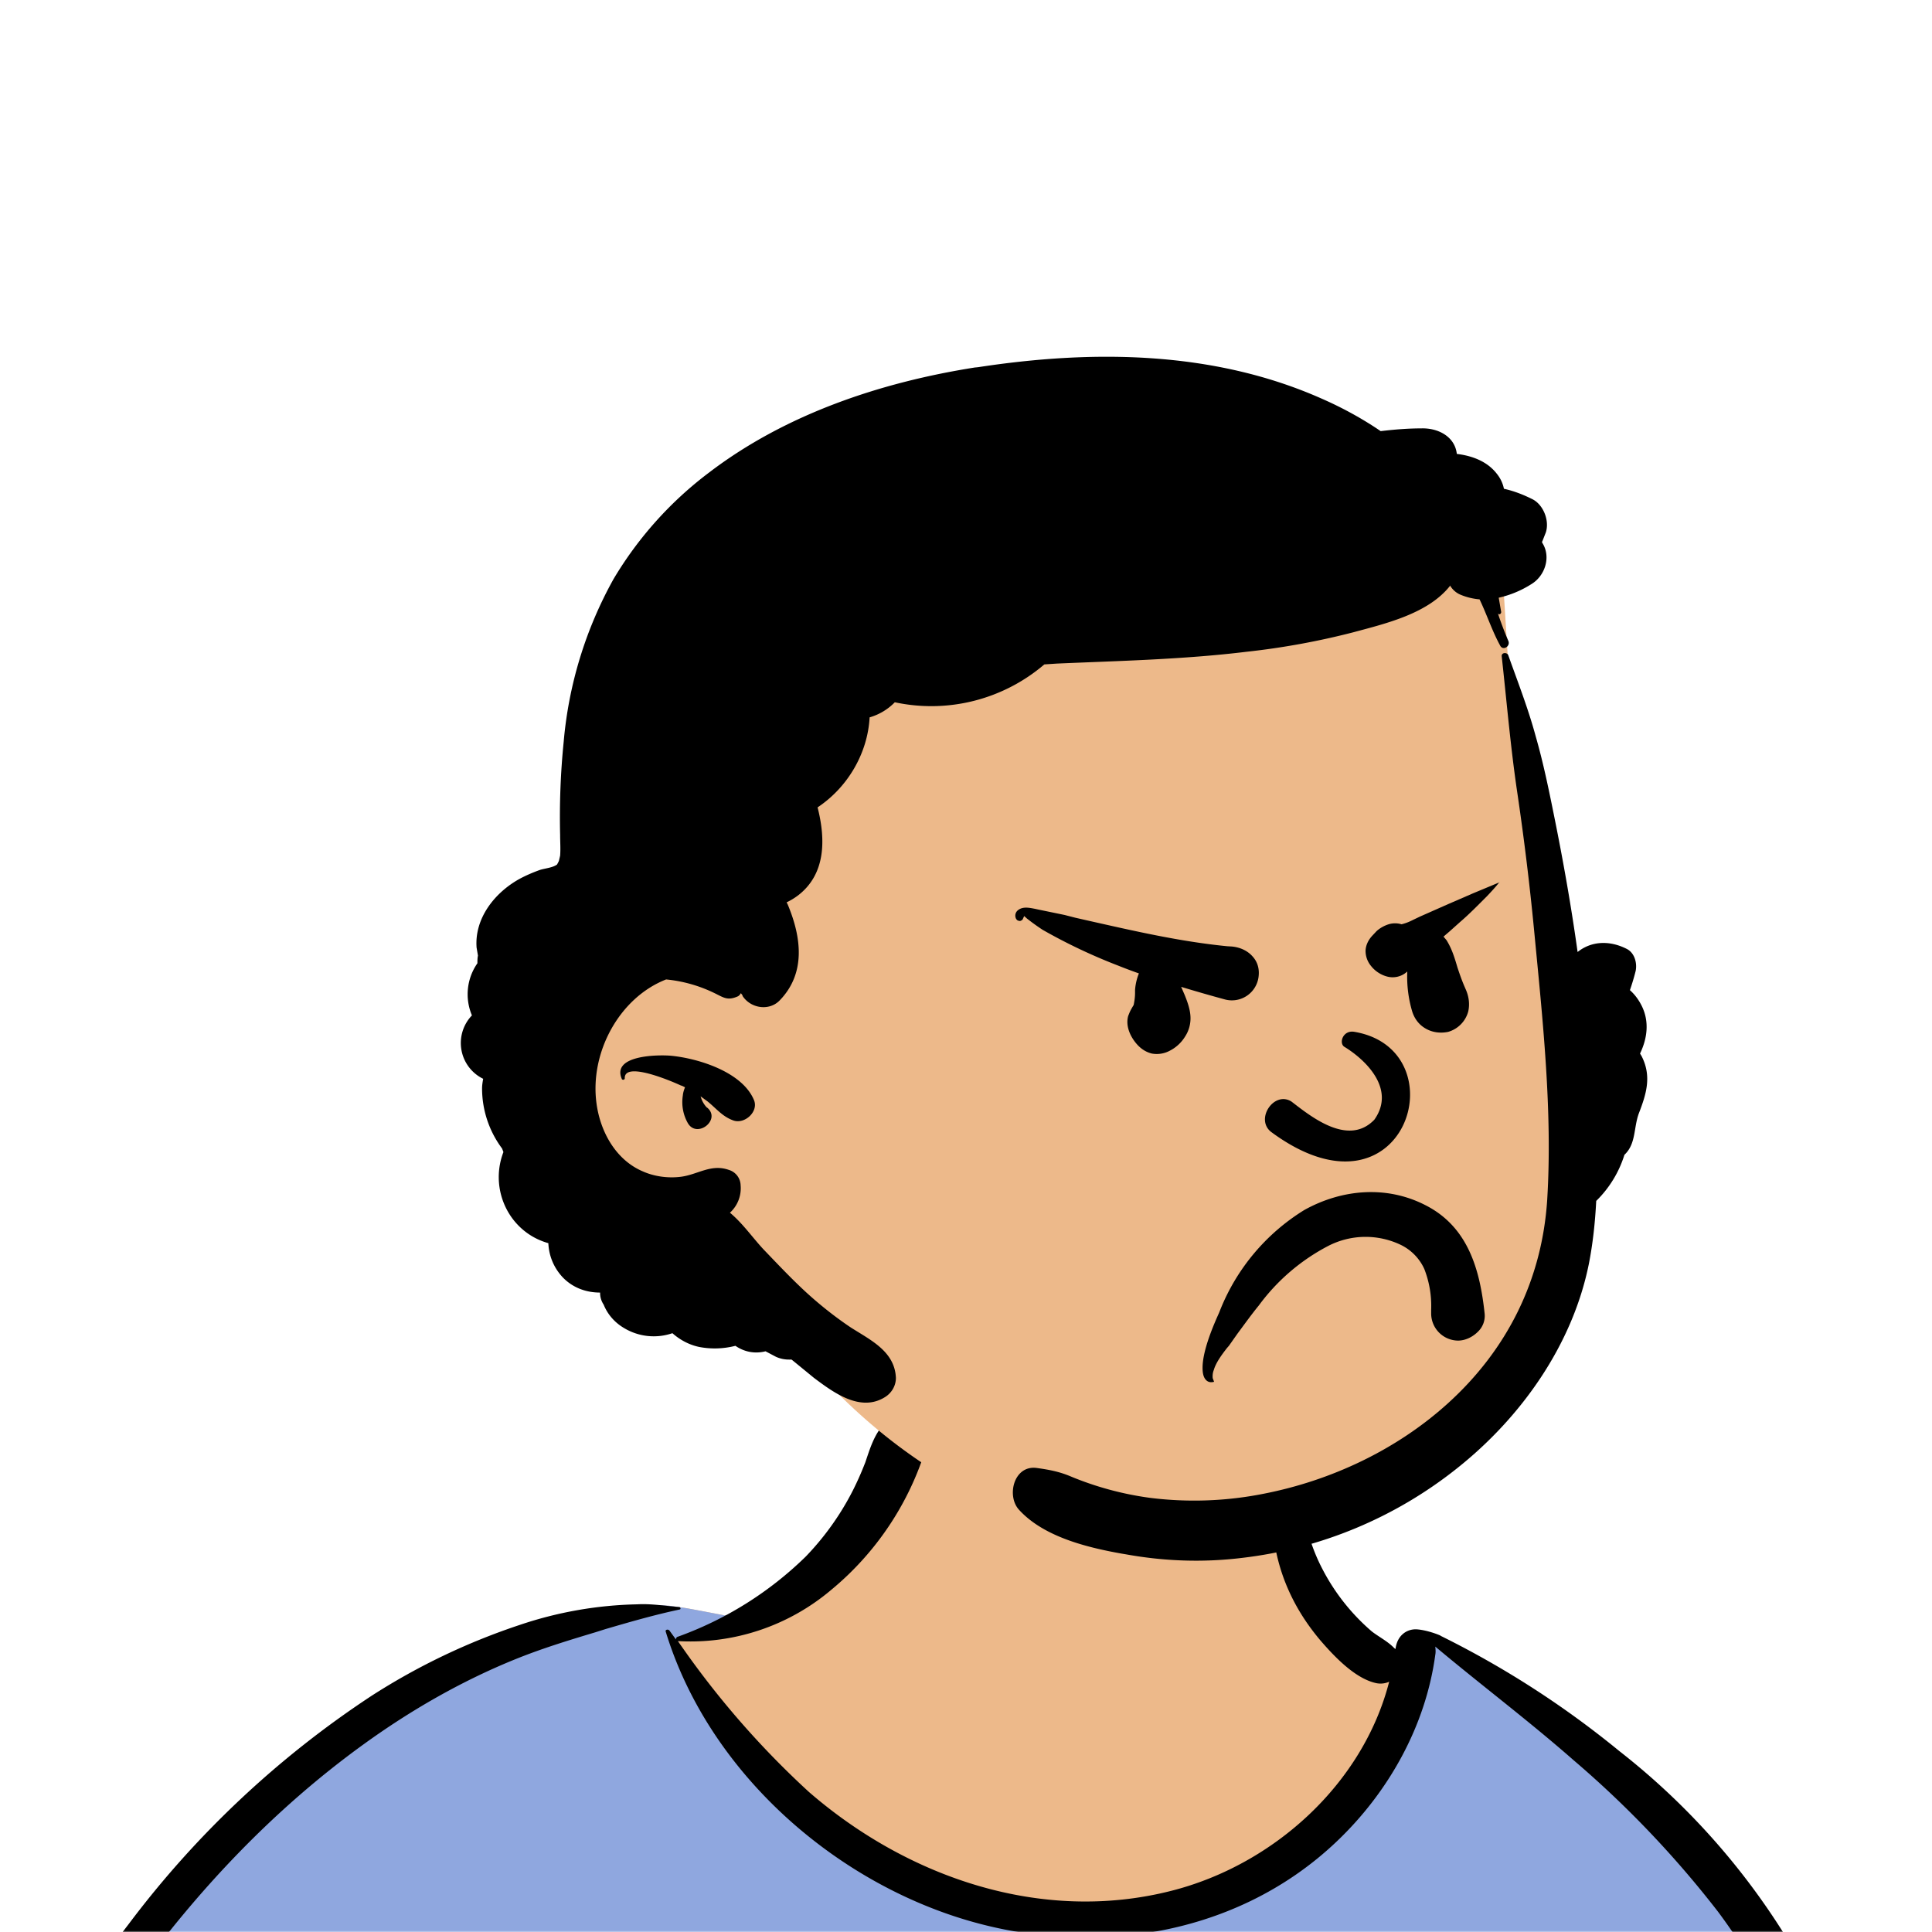 <svg xmlns="http://www.w3.org/2000/svg" viewBox="0 0 704 704" fill="none" shape-rendering="auto"><mask id="viewboxMask"><rect width="704" height="704" rx="0" ry="0" x="0" y="0" fill="#fff" /></mask><g mask="url(#viewboxMask)"><g fill-rule="evenodd" clip-rule="evenodd"><path d="M705.3 1074a2351.1 2351.1 0 0 1-15.6-101c-1-7.7-2.5-16.4 2.7-22 7.3-8 14-14.8 14.8-26.2.8-10.7-2.8-22.4-5-32.8a809.4 809.4 0 0 0-17.3-64.7c-6.6-21.7-13.9-43.2-21.3-64.6-6.9-20-13.5-40.3-22.5-59.5-17-36.5-46-63.5-81.6-81.6-9-4.5-27-20.5-36.3-24-8.5-3.4-8.5 6.3-16.9 2.6-6.7-2.9-13-6.7-16.7-13.2-4-7-14.3-16.9-15.9-25-3.3-17.4.3-32.2-12-45.3a90 90 0 0 0-41.1-23.8c-33.7-9.3-78.5-2.8-98.8 28.5-9.7 14.9-13 33-26.2 45.1-11.4 10.7-8.8 18-23.6 23.4-.9.3-23.6-4.5-24.4-4.2-16.2-3.5-31.7 6.2-46.5 11.8a325.4 325.4 0 0 0-63 32.3 399.2 399.2 0 0 0-102.3 98.5 482.5 482.5 0 0 0-76.4 161c-1.7 6.4-3.5 13-1.5 19.4 1.7 5.3 5.4 9.2 9.8 12.4 6 4.3 18 7 17.7 15.7-.1 6.6-2.4 13.5-3.5 20-1.3 7.7-2.3 15.5-3.4 23.2-4.8 35.4-8.6 71-10.3 106.6a920 920 0 0 0-.5 106c.1 2.3.8 4.5 2 6.2-1 .4-1.2 2.4.1 2.7l2.7.5a12 12 0 0 0 7 2.4l5.5.2c19.3 4 38.6 7.9 58.1 10.8 23.8 3.5 47.6 6.3 71.5 8.7 49.2 4.8 98 3.2 147.1.6a1877 1877 0 0 1 147.4-2c49.2 1.4 98.4 3.5 147.6 4.4 55 1 110-.5 164.8-5 7.5-.5 12.2-6.5 10.7-14-8.9-44.7-19-89.1-27-134Z" fill="#edb98a"/><path d="m201 597.5 1.2-.4c14.5-5.7 29.6-14.8 45.4-11.4.5-.2 10.8 1.9 17.9 3.2l-6.7 7L247 598c40.7 67.1 88.8 100.7 144.3 100.7 55.5 0 97.7-33.6 126.4-100.7l4-1c.4 0 1 .2 1.5.4 9.3 3.6 27.4 19.6 36.3 24.1 35.6 18 64.5 45 81.6 81.6 8.7 18.6 15.2 38 21.8 57.5l.7 2c7.4 21.4 14.7 43 21.3 64.6 6.3 20.4 12 41 16.6 61.8l.7 2.9c2.2 10.4 5.8 22 5 32.8a29 29 0 0 1-3 10.7l-80.4 29 38.4 261.3c-35.1 1.5-70.3 2-105.5 1.3-49.2-.9-98.4-3-147.6-4.3-47.7-1.2-95.3-.7-143 1.7l-12 .6a946.3 946.3 0 0 1-139.5-1l-3.1-.3v-38.3l16.3-212.9-83-15.6-81.3-39.5a21.7 21.7 0 0 1-5.6-8.8c-1.9-6-.5-12 1-18l.5-1.3a492.8 492.8 0 0 1 76.4-161A399.3 399.3 0 0 1 138 629.7c19.8-13 40.9-23.9 63-32.3Z" fill="#8fa7df"/><path d="M232.2 584.6c5.1-.3 10.3.6 15.4 1 .4.1.6.8 0 .9-9 1.9-18 4.5-26.9 7.1l-3.8 1.2c-10 3-19.8 6-29.6 10-19.4 7.9-37.8 18.5-54.8 30.8C67.2 682.8 20 754.3-9.9 828.3a526 526 0 0 0-24.3 77c-.4 1.6-2 5.4-1 7 .7 1.3 3.6 2.1 5 2.9l4.5 2.3 25.2 12.9 2.3 1.1c38 18.6 78.4 34.4 121 35.5l.4-3.7a342 342 0 0 1 9.9-60c.3-1 1.6-.6 1.7.3 3 23.1 2 46.4 1 69.7-1.8 41-4.3 82.2-6.5 123.3-1.2 20.6-2.6 41-3.9 61.7-1.3 20.5-1.7 41.6-4.7 62-.6 4.6-6 7-10 6.6-4.4-.5-7.9-4.5-8-9 0-11.9 1.5-24 2.4-35.8l2.5-33.8c3.1-41.1 6.8-82.2 10.2-123.3a4771 4771 0 0 1 3.8-43.7C76.4 979.8 34.2 963-6.1 943.5c-.6 13.2-2 26.5-3.4 39.6-3.8 36.8-7.1 73.6-9.6 110.5a2254.2 2254.2 0 0 0-4.2 92.7l-.2 7c0 4.4-.5 8.5-4.3 11.7-3.7 3.3-8.9 3.5-12.6 0-5-4.6-4.2-10.9-4-17.1a1675.6 1675.6 0 0 1 1.8-47.2 1321 1321 0 0 1 10.5-109.5l2-14c3.5-26 7.5-52.7 15.5-77.9-3.1-1.5-6.2-3-9.3-4.7-5.5-2.7-11.2-5.4-16.6-8.4-4.2-2.5-7.9-5.8-9-10.8-1.4-5.5.6-11.5 2-16.9v-.4a502 502 0 0 1 26.6-80 523.2 523.2 0 0 1 67.8-117 353.8 353.8 0 0 1 88.7-83.3 239 239 0 0 1 53.8-25.7 142.6 142.6 0 0 1 42.8-7.5Zm90.1-66c6-6.5 18.1.2 15.2 8.8a108.2 108.2 0 0 1-34.7 52A79.4 79.4 0 0 1 247 598l1.7 2.4a321.1 321.1 0 0 0 46.1 52.6c36 31.2 84.8 48 132 36 37.1-9.4 69.8-38.8 79.4-76.2-1.3.6-3 .9-4.8.5-7.7-1.7-15.3-9.8-20.3-15.6-5.3-6.3-9.5-13-12.6-20.7-5.6-14-7.4-32.1.3-45.7 1-1.7 3-.7 3.3 1l.3 2.5c1.5 12.7 3.3 25 9.3 36.6a76 76 0 0 0 18.2 23.1c2.6 2 5.8 3.6 8.1 6l.5.4c.6-5 4.1-7.3 7.6-7.2 3.3.2 7.3 1.6 8.8 2.3l.1.1a341 341 0 0 1 65.1 42 259 259 0 0 1 88.4 129c7.5 25.3 11.8 51.4 16.3 77.4l2.8 16c4.2 23.9 8.9 48.4 18.4 70.7 2.5 5.7.6 11.1-5.5 13.4A1493 1493 0 0 1 688 953c3.7 16 6 32.5 8.7 48.5 6 34.1 13.2 68 19.4 102 3.2 17.5 6.1 35 9.3 52.3l4.7 25.2 2.4 13.6.1.7c.5 2.4 1 4.9.4 7.3-.8 2.7-2.9 4.6-4.8 6.6-1.6 1.6-3.8 1.6-5.7.7l-.7-.3c-3.4-1.6-6-3.2-7.3-7-.7-2.5-1-5.2-1.5-7.7a3535.6 3535.6 0 0 1-7.8-43.6l-1.6-9.1c-5.2-31.4-10.2-62.9-12.8-94.5-1-14-2.3-28.1-3.5-42.2l-.9-10.5c-1.1-13.3-2.5-27-2.7-40.5l-4.5 1.6L657 964c-5.5 2-12.5 6-18.4 5.2-2.9-.3-5-1.2-6.8-2.9 2 28.8 4.8 57.4 8.5 86a1965.7 1965.7 0 0 0 22 135c.6 3.2 1.4 6.4 1.9 9.6.5 3.7-.5 5.9-2.5 9-1.7 2.4-5 3.7-7.8 2-3.6-2.3-5.5-4.3-6.5-8.4-1-3.7-1.6-7.6-2.3-11.4a1654.2 1654.2 0 0 1-11.4-65.2c-7.8-52-12.7-104.4-15.2-156.8a1388 1388 0 0 1-1.4-77.8c0-13.3.5-26.6 1.4-39.9 1-13.4 3-26.5 4.8-39.8 0-.5.7-.5.7 0 .8 14.9 2.1 29.8 2.8 44.7.6 14.3.9 28.5 1.4 42.8.6 18.7 1.5 37.5 2.7 56.2a9.6 9.6 0 0 1 8.5-3.1c4.7-1 9.7-3.4 14.1-5l16.8-5.5 26.4-8.7a679 679 0 0 1-18-80.8l-2-12.3c-4-24.2-8.5-48.5-15.8-72a229.8 229.8 0 0 0-34.8-68.2 370.2 370.2 0 0 0-52.7-55.3C557 627 539.7 614 523 600c.1.9.2 2 0 3-3.5 25.9-17 50-35.8 67.9-37.7 36-93.6 43.4-142 26.5-46.7-16.3-88-55-102.6-102.8-.3-.8.8-1 1.3-.5l2.4 3.3c0-.4.2-.9.7-1a129 129 0 0 0 46.6-29.2 100.2 100.2 0 0 0 21.3-33.3l.4-1c1.7-5 3.2-10.2 7-14.2Z" fill="#000"/></g><g transform="matrix(.998 0 0 1 156 62)"><g fill-rule="evenodd" clip-rule="evenodd"><path d="M418.4 337.6c-6.2-45.2-20.6-89.2-22.6-135l-3.7-59c-.5-12.3-16.4-16.5-22.5-5.6-13.9-15.3-38.7-13-57.6-12.6-111.3 4-217 79.2-255.3 184.2a10 10 0 0 0 .4 7.5c-17.8 59.4 45.2 97.6 88.1 124.1 17.5 18.5 38 33.8 61 44.2a214.2 214.2 0 0 0 85.7 20.2c6.5.1 10.4-5 10.8-10.5 9.4-2.2 25.5.4 30.4-9.2 56.6-24.6 93.4-86.9 85.3-148.3Z" fill="#edb98a"/><path d="M392 177.2c-.2-1.5 2-1.6 2.4-.4 3.5 9.8 7.3 19.5 10 29.5 2.8 9.7 4.8 19.5 6.8 29.4 3.3 16.3 6.2 32.7 8.5 49.2 5-4 11.6-4.3 17.8-1.2 3 1.4 4 5.2 3.4 8.1-.6 2.4-1.3 4.7-2.1 7 1.8 1.6 3.2 3.5 4.3 5.7 2.9 5.8 2 12-.6 17.4l.6 1c3.7 7.3 1.7 13.7-1 20.7-2 5.3-1 11.2-5.3 15.2a40.2 40.2 0 0 1-10.3 16.8c-.4 7.7-1.2 15.4-2.7 23-6 29.6-24.8 56-48.2 74.5a155 155 0 0 1-78.6 32.6c-14.1 1.7-28.2 1.2-42.1-1.3l-1.8-.3c-12.9-2.3-28.4-6.2-37.3-15.9-4.7-5-2-16.3 6.3-15.3 4.4.6 8.2 1.3 12.3 3a115.7 115.7 0 0 0 29.2 7.9 130 130 0 0 0 41.5-1.5c24.6-4.8 48.5-16 67.2-32.9 21.7-19.6 34.4-45 36.3-74.2 2-32.6-1.7-66-4.8-98.4a995.4 995.4 0 0 0-6.2-50.5c-2.4-16.3-3.8-32.7-5.6-49.1ZM199.8 71.9l1-.1c41.9-6.4 85.8-6 125.1 11.3 7.6 3.3 15 7.3 21.9 12 5-.6 10-1 14.8-1 6.2-.2 12.3 3 13 9.3 5.8.7 11.1 2.8 14.5 7.1 1.4 1.7 2.3 3.6 2.7 5.6 3.6.8 7 2.1 10.4 3.8 4 2 6.3 7.8 4.9 12.1l-1.1 2.8-.3.7.1.3c3.3 5.1 1 12-3.9 15a37.6 37.6 0 0 1-12 5l.9 5.2c0 .7-.8 1.2-1.2.5 0 0 1.5 4.7 3.8 10 .9 2-2 3.8-3 1.7-3-5.5-4.8-11.2-7.5-16.8-2.4-.2-4.9-.8-7.2-1.8a8 8 0 0 1-3.6-3.3v.2c-8 10.1-23.4 13.7-35.3 16.9a275 275 0 0 1-39 7.1c-23 2.8-46.2 3.3-69.2 4.3l-4.6.3a63.6 63.6 0 0 1-54.6 13.8 21 21 0 0 1-9.2 5.5c-.7 13.1-8 25.5-19 32.8l.2.8c2.7 11.1 2.7 23.4-7.1 31.1a24 24 0 0 1-4.4 2.7l.4.8c5 11.9 6.7 25-2.9 34.9-3.8 4-10.6 3-13.6-1.6v-.2l-.6-.8c-.3.5-.7 1-1.2 1.2-3.7 1.6-5.1.4-8.4-1.2a51.6 51.6 0 0 0-17.7-5c-17 6.6-28 26.6-25.4 45.3 1.4 10.2 7 20.4 16.8 24.6 4.2 1.9 9.3 2.6 14 2 6.2-.8 11-4.8 17.5-2.5a6 6 0 0 1 4.3 5.6 12 12 0 0 1-3.9 10c4.6 3.8 8.2 9 12.2 13.3 5 5.2 10 10.5 15.3 15.4 5 4.6 10.4 8.9 16 12.7l.6.4c7.2 4.6 16.1 8.7 16.5 18.4 0 3-1.7 5.6-4 7-9 5.6-18.8-1.7-25.9-7l-8.2-6.7c-1.8.1-3.7-.1-5.7-1l-3.8-2c-4 1-7.8.2-11-2a30.3 30.3 0 0 1-13.3.4c-3.7-.8-7-2.6-9.7-5a21 21 0 0 1-17.7-1.9c-3.4-2-6-5-7.4-8.5a7.6 7.6 0 0 1-1.3-3.9v-.5c-4.9 0-9.8-1.6-13.6-5.5-3.4-3.6-5.1-8-5.3-12.5-5-1.4-9.5-4.3-12.9-8.7a25.3 25.3 0 0 1-3.5-24.5l-.5-1.3a36.6 36.6 0 0 1-7.3-21.9c0-1.2.2-2.3.4-3.5A14.5 14.5 0 0 1 16 308a19.7 19.7 0 0 1 2-19c0-1 0-1.8.2-2.8l-.5-2.9c-.8-10.7 6.6-20 15.6-25 2.4-1.3 5-2.4 7.5-3.3 1.9-.6 4.7-.8 6.3-2 0-.1.6-1 .7-1.5l.4-1.7c.2-2.5 0-5 0-7.5a272 272 0 0 1 1.3-34A148 148 0 0 1 67.7 149a135 135 0 0 1 35-38.9c28-21.3 62.7-32.8 97-38.2ZM70.7 331.1c-3.7-8.7 13.4-8.8 18-8.4 10.2 1 26.1 6 30.3 16.2 1.7 4.2-3.4 8.8-7.5 7.4-4-1.4-6.2-4.3-9.4-6.9l-2.6-1.9a9.5 9.5 0 0 0 2.2 4l.3.2c5 4.4-3.9 11.3-7.2 5.5a15.5 15.5 0 0 1-1.8-10c.1-1.1.4-2 .8-3l-1-.5-.6-.2c-3.9-1.8-20.6-8.8-20.4-2.6 0 .7-1 .7-1.1.2Z" fill="#000"/></g></g><g transform="translate(315 248)"><path fill-rule="evenodd" clip-rule="evenodd" d="M195.6 205.7a29.7 29.7 0 0 0-26.6.3 73.6 73.6 0 0 0-25.3 21.7c-2.7 3.3-5.2 6.8-7.8 10.3l-3.1 4.4-.7.8c-1.7 2.2-4 5.2-4.8 8-.4 1-.5 2-.4 3l.5 1.3c-1.4.4-2.3 0-2.9-.6-1-1-1.3-2.6-1.3-4.5 0-6.5 4.2-16 6-20l.4-1a75.8 75.8 0 0 1 30.7-36.5c13.7-7.6 29.9-9 44-1.8 15.7 7.9 20 23.6 21.7 39.7a8 8 0 0 1-2.5 6.5c-2 2-4.7 3.2-7.2 3.2a9.9 9.9 0 0 1-9.8-9.8v-1.5a37 37 0 0 0-2.5-14.8 18.1 18.1 0 0 0-8.4-8.7Zm-20.8-72.3c7.6 4.6 19 15.3 11 26.6-9.6 10-23.4-1.4-30.2-6.6-6.3-4-13.3 6.3-7.5 11 49 36.3 69-29.8 30.5-36.4-4.2-.8-5.8 4-3.8 5.4Zm-63.6 1.5a10 10 0 0 1-6.5 1c-2-.5-3.9-1.6-5.6-3.6-2.3-2.7-4-6.5-3-10.1l.4-1c.4-1 1-2 1.6-3 .4-2 .5-3.3.5-4.5v-1a20.3 20.3 0 0 1 1.4-6 195 195 0 0 1-7.7-2.9 202.2 202.2 0 0 1-27.4-13 84 84 0 0 1-5.7-4.1l-1-.9-.6 1.3c-.6.5-1 .6-1.4.4-.4 0-.8-.4-1-.8a2.5 2.5 0 0 1 .7-3c1.8-1.5 4.3-.9 6.4-.5l.9.2 9.7 2 3.9 1 4.4 1c16.9 3.8 33.7 7.7 51 9.4l1.7.1c3.1.3 5.8 1.6 7.6 3.7 1.7 1.9 2.5 4.4 2.1 7.4a9.8 9.8 0 0 1-12.2 8.2 542 542 0 0 1-16-4.6l1.3 3c1 2.5 2 5.2 2.1 8 .1 2.5-.6 5-1.9 7a14 14 0 0 1-5.7 5.3Zm120.2-61.5c-1.4 1.8-2.9 3.4-4.4 5-3.2 3.2-6.5 6.6-10 9.6l-3.8 3.4-1.4 1.2-.8.7.6.7.5.6c2 3.2 3 6.6 4 10 .8 2.4 1.6 4.7 2.6 7l.3.7c1.3 2.8 1.6 5.7 1 8.3a10.6 10.6 0 0 1-7.3 7.4c-2.9.6-5.8.2-8.2-1.2-2.3-1.3-4-3.4-4.9-6.2a44.4 44.4 0 0 1-1.8-14.6 7.8 7.8 0 0 1-7.5 1.8c-2.2-.6-4.3-2-5.7-3.8a8.6 8.6 0 0 1-2-5.7c.1-1.8.9-3.7 2.5-5.4l1.5-1.6c1.2-1.1 2.8-2 4.4-2.5a8 8 0 0 1 4.7 0c2-.5 3.2-1.1 4.4-1.7l2.3-1.1 10.4-4.6 9-3.9 9.6-4Z" fill="#000"/></g><g transform="translate(279 400)"></g><g transform="translate(179 343)"></g><g transform="translate(203 303)"></g></g></svg>